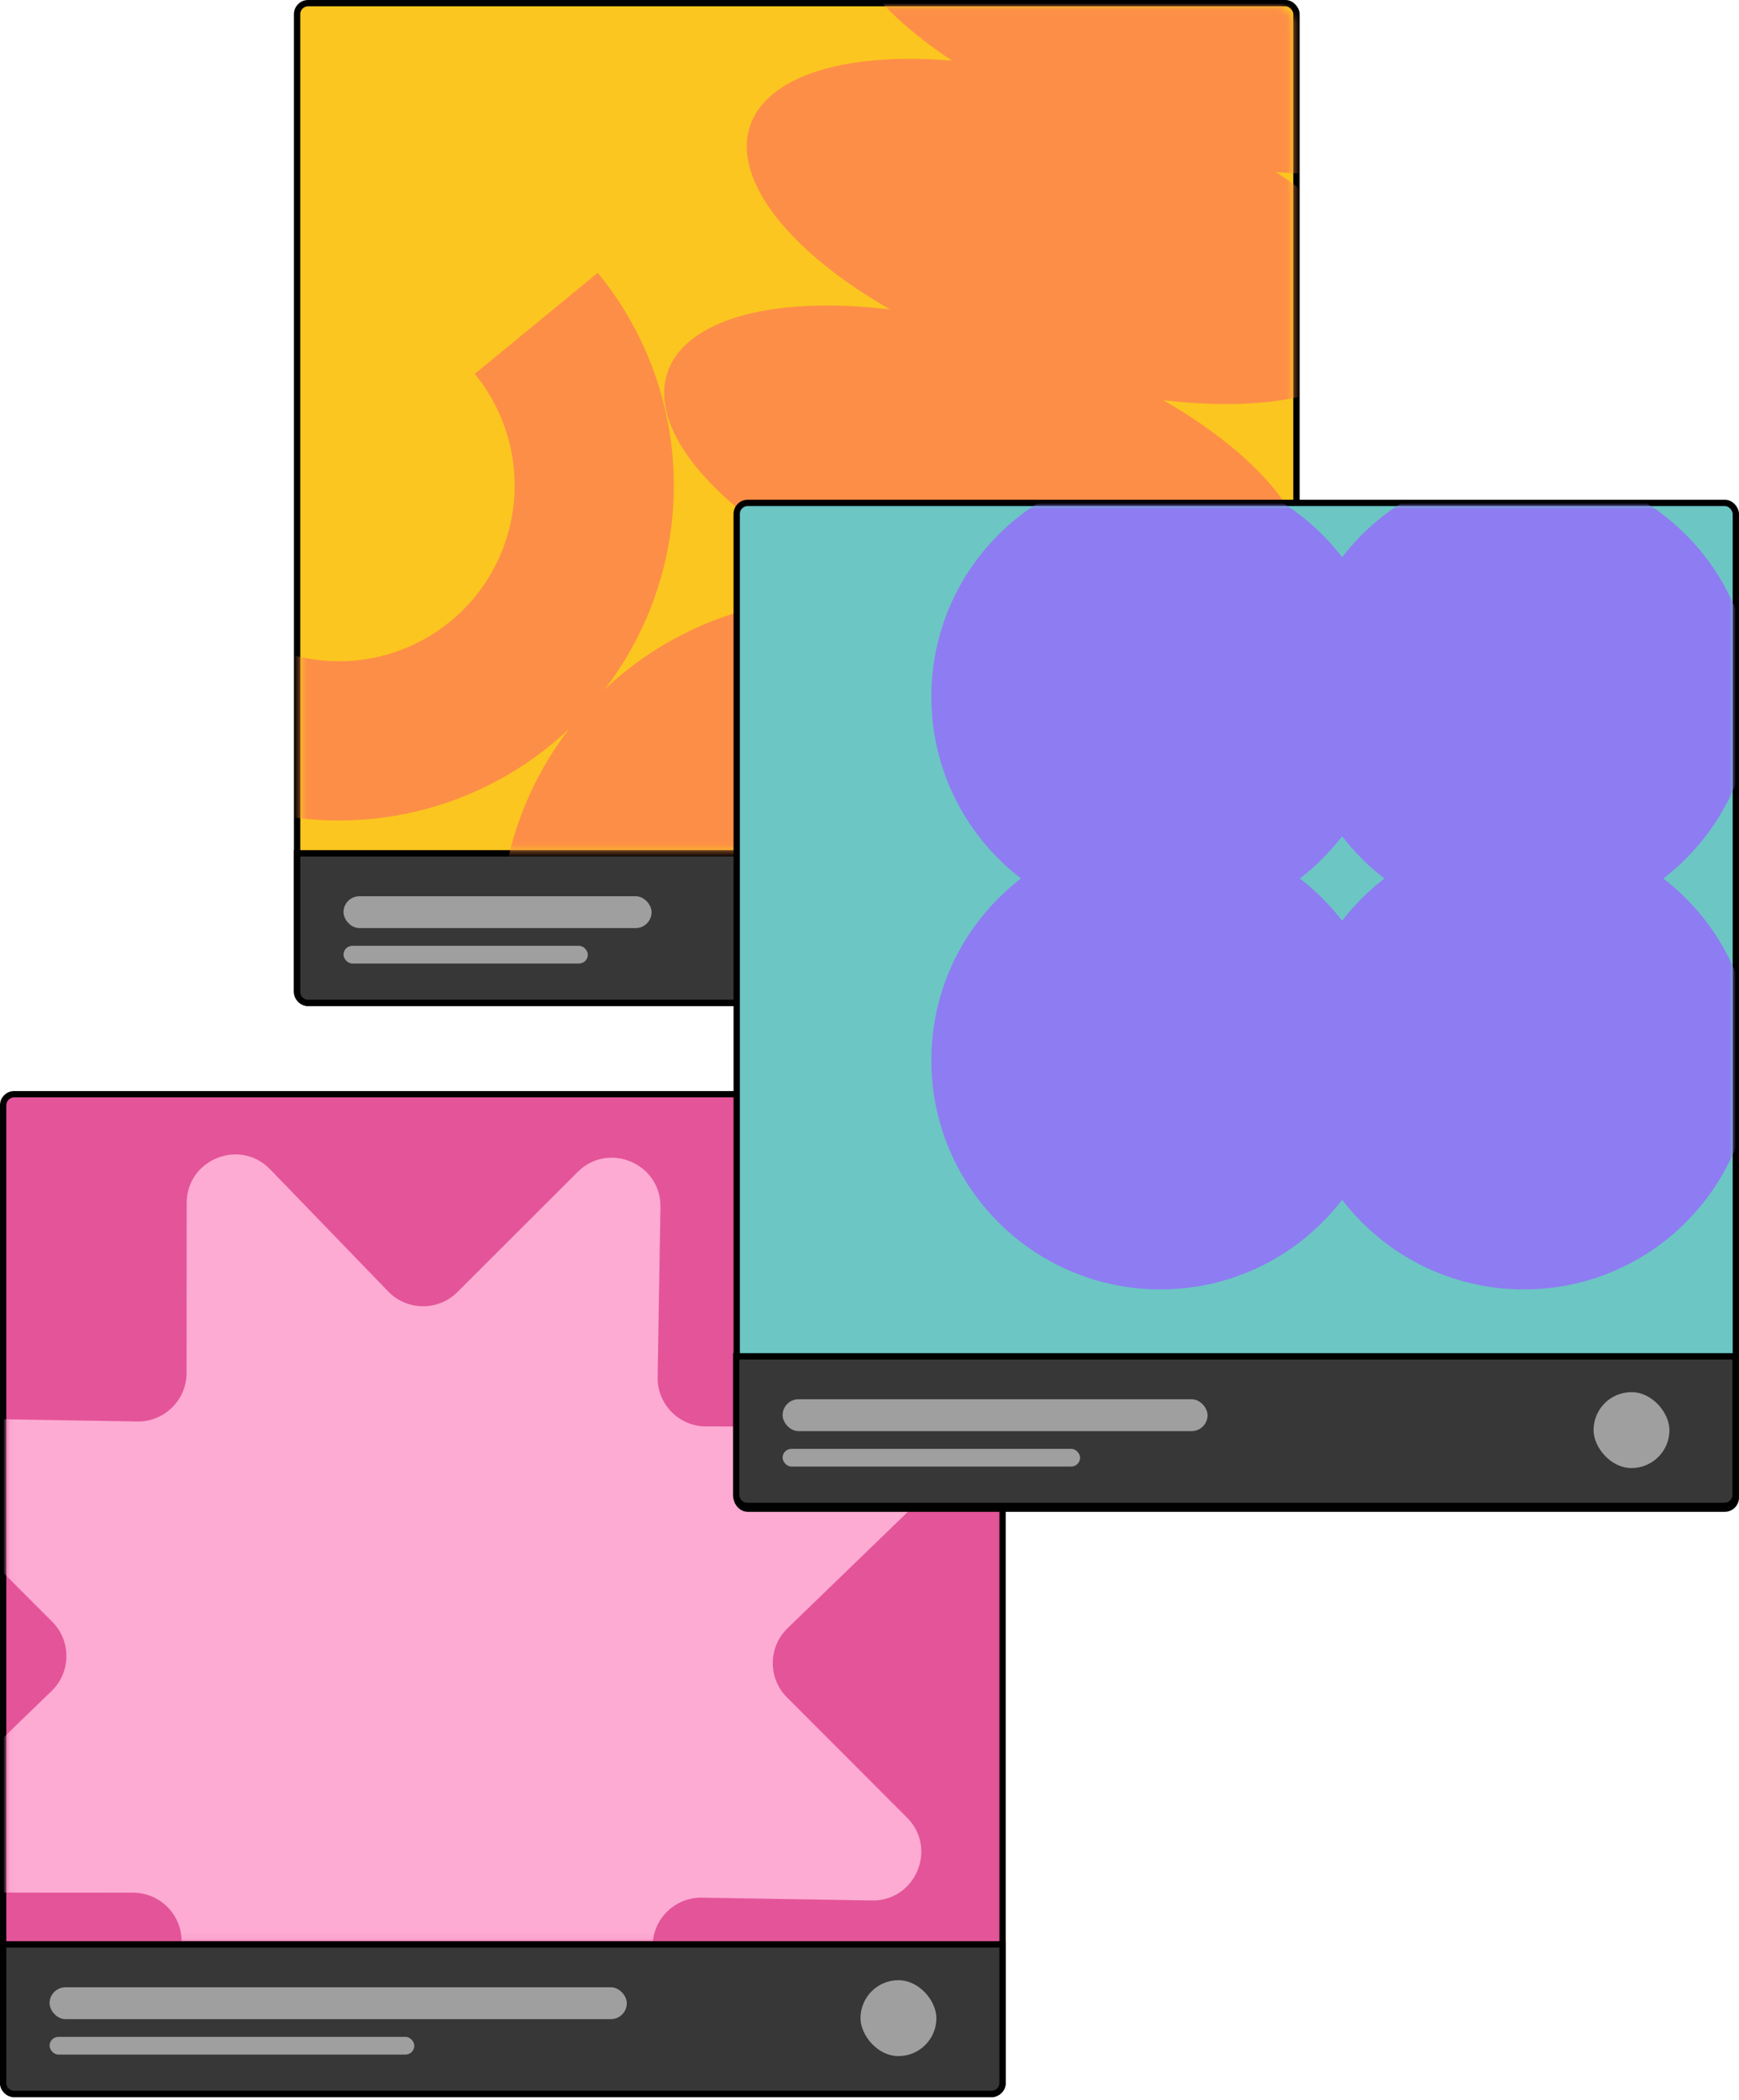 <svg width="275" height="332" viewBox="0 0 275 332" fill="none" xmlns="http://www.w3.org/2000/svg">
<rect x="46.98" y="0.5" width="158.04" height="158.04" rx="1.74" fill="#FBC620" stroke="black"/>
<path d="M46.98 134.9H205.02V156.8C205.02 157.761 204.241 158.54 203.28 158.54H48.721C47.76 158.54 46.98 157.761 46.98 156.8V134.9Z" fill="#373737" stroke="black"/>
<mask id="mask0_801_1200" style="mask-type:alpha" maskUnits="userSpaceOnUse" x="47" y="1" width="158" height="134">
<rect x="48.1" y="1.62" width="155.8" height="132.28" rx="1.74" fill="#FFC700" stroke="black"/>
</mask>
<g mask="url(#mask0_801_1200)">
<ellipse cx="155.811" cy="75.584" rx="52.962" ry="22.772" transform="rotate(18.326 155.811 75.584)" fill="#FD8E47"/>
<circle cx="131.998" cy="147.477" r="52.962" transform="rotate(18.326 131.998 147.477)" fill="#FD8E47"/>
<path d="M3.844 58.605C0.666 67.319 -0.167 76.714 1.427 85.851C3.021 94.987 6.986 103.546 12.926 110.669C18.866 117.792 26.573 123.23 35.274 126.439C43.976 129.649 53.368 130.517 62.511 128.956C71.653 127.396 80.226 123.462 87.371 117.548C94.516 111.634 99.982 103.948 103.223 95.258C106.465 86.568 107.367 77.179 105.84 68.031C104.314 58.883 100.411 50.296 94.524 43.129L75.071 59.11C78.16 62.87 80.207 67.375 81.008 72.175C81.809 76.975 81.336 81.9 79.635 86.46C77.935 91.019 75.067 95.052 71.318 98.154C67.57 101.257 63.072 103.321 58.276 104.14C53.479 104.958 48.551 104.503 43.986 102.819C39.42 101.135 35.377 98.282 32.261 94.545C29.144 90.808 27.064 86.318 26.228 81.524C25.392 76.731 25.829 71.801 27.496 67.23L3.844 58.605Z" fill="#FD8E47"/>
<ellipse cx="168.876" cy="36.59" rx="52.962" ry="22.772" transform="rotate(18.326 168.876 36.59)" fill="#FD8E47"/>
<ellipse cx="183.434" cy="0.189" rx="52.962" ry="22.772" transform="rotate(18.326 183.434 0.189)" fill="#FD8E47"/>
</g>
<rect x="0.5" y="172.98" width="158.04" height="158.04" rx="1.74" fill="#E45499" stroke="black"/>
<mask id="mask1_801_1200" style="mask-type:alpha" maskUnits="userSpaceOnUse" x="1" y="172" width="157" height="135">
<rect x="1.621" y="172.98" width="155.8" height="133.4" rx="1.74" fill="#E45499" stroke="black"/>
</mask>
<g mask="url(#mask1_801_1200)">
<path d="M29.521 190.184C29.526 183.285 37.921 179.893 42.717 184.852L61.391 204.163C64.372 207.245 69.3 207.288 72.334 204.258L91.342 185.277C96.224 180.402 104.558 183.94 104.443 190.838L103.993 217.696C103.921 221.984 107.375 225.499 111.663 225.502L138.526 225.521C145.425 225.526 148.817 233.921 143.857 238.717L124.547 257.39C121.464 260.371 121.421 265.299 124.451 268.334L143.433 287.341C148.308 292.223 144.77 300.558 137.872 300.442L111.013 299.992C106.726 299.92 103.21 303.375 103.207 307.663L103.189 334.525C103.184 341.424 94.789 344.816 89.993 339.857L71.319 320.546C68.338 317.464 63.41 317.421 60.376 320.451L41.368 339.432C36.486 344.307 28.152 340.769 28.267 333.871L28.717 307.013C28.789 302.725 25.335 299.21 21.047 299.207L-5.816 299.188C-12.715 299.183 -16.107 290.788 -11.147 285.992L8.163 267.319C11.246 264.338 11.289 259.41 8.259 256.375L-10.723 237.368C-15.598 232.486 -12.06 224.151 -5.162 224.267L21.697 224.717C25.984 224.789 29.5 221.334 29.503 217.046L29.521 190.184Z" fill="#FDABD3"/>
</g>
<rect x="116.5" y="79.5" width="158" height="159" rx="1.74" fill="#6CC6C4" stroke="black"/>
<rect x="54.32" y="141.68" width="48.72" height="5.04" rx="2.52" fill="#9F9F9F"/>
<rect x="54.32" y="149.52" width="38.64" height="2.8" rx="1.4" fill="#9F9F9F"/>
<path d="M116.42 214.42H274.46V236.32C274.46 237.281 273.681 238.06 272.72 238.06H118.16C117.199 238.06 116.42 237.281 116.42 236.32V214.42Z" fill="#373737" stroke="black"/>
<path d="M0.5 307.38H158.54V329.28C158.54 330.241 157.761 331.02 156.8 331.02H2.24C1.279 331.02 0.5 330.241 0.5 329.28V307.38Z" fill="#373737" stroke="black"/>
<rect x="123.76" y="221.2" width="67.2" height="5.04" rx="2.52" fill="#9F9F9F"/>
<rect x="252" y="220.08" width="12" height="12" rx="6" fill="#9F9F9F"/>
<rect x="136.078" y="313.04" width="12" height="12" rx="6" fill="#9F9F9F"/>
<rect x="7.84" y="314.16" width="91.28" height="5.04" rx="2.52" fill="#9F9F9F"/>
<rect x="123.76" y="229.04" width="47.04" height="2.8" rx="1.4" fill="#9F9F9F"/>
<rect x="7.84" y="322" width="57.68" height="2.8" rx="1.4" fill="#9F9F9F"/>
<mask id="mask2_801_1200" style="mask-type:alpha" maskUnits="userSpaceOnUse" x="115" y="80" width="159" height="135">
<rect x="115.5" y="80.5" width="158" height="134" rx="1.74" fill="#6CC6C4" stroke="black"/>
</mask>
<g mask="url(#mask2_801_1200)">
<path fill-rule="evenodd" clip-rule="evenodd" d="M205.555 138.88C208.064 136.952 210.313 134.702 212.241 132.193C214.17 134.702 216.419 136.952 218.928 138.88C216.419 140.808 214.17 143.057 212.241 145.566C210.313 143.057 208.064 140.808 205.555 138.88ZM212.241 189.669C205.62 198.286 195.21 203.84 183.503 203.84C163.498 203.84 147.281 187.623 147.281 167.618C147.281 155.911 152.835 145.501 161.451 138.88C152.835 132.258 147.281 121.849 147.281 110.142C147.281 90.137 163.498 73.92 183.503 73.92C195.21 73.92 205.62 79.474 212.241 88.09C218.863 79.474 229.273 73.92 240.98 73.92C260.985 73.92 277.202 90.137 277.202 110.142C277.202 121.849 271.648 132.258 263.032 138.88C271.648 145.502 277.202 155.911 277.202 167.618C277.202 187.623 260.985 203.84 240.98 203.84C229.273 203.84 218.863 198.286 212.241 189.669Z" fill="#8E7CF2"/>
</g>
</svg>
